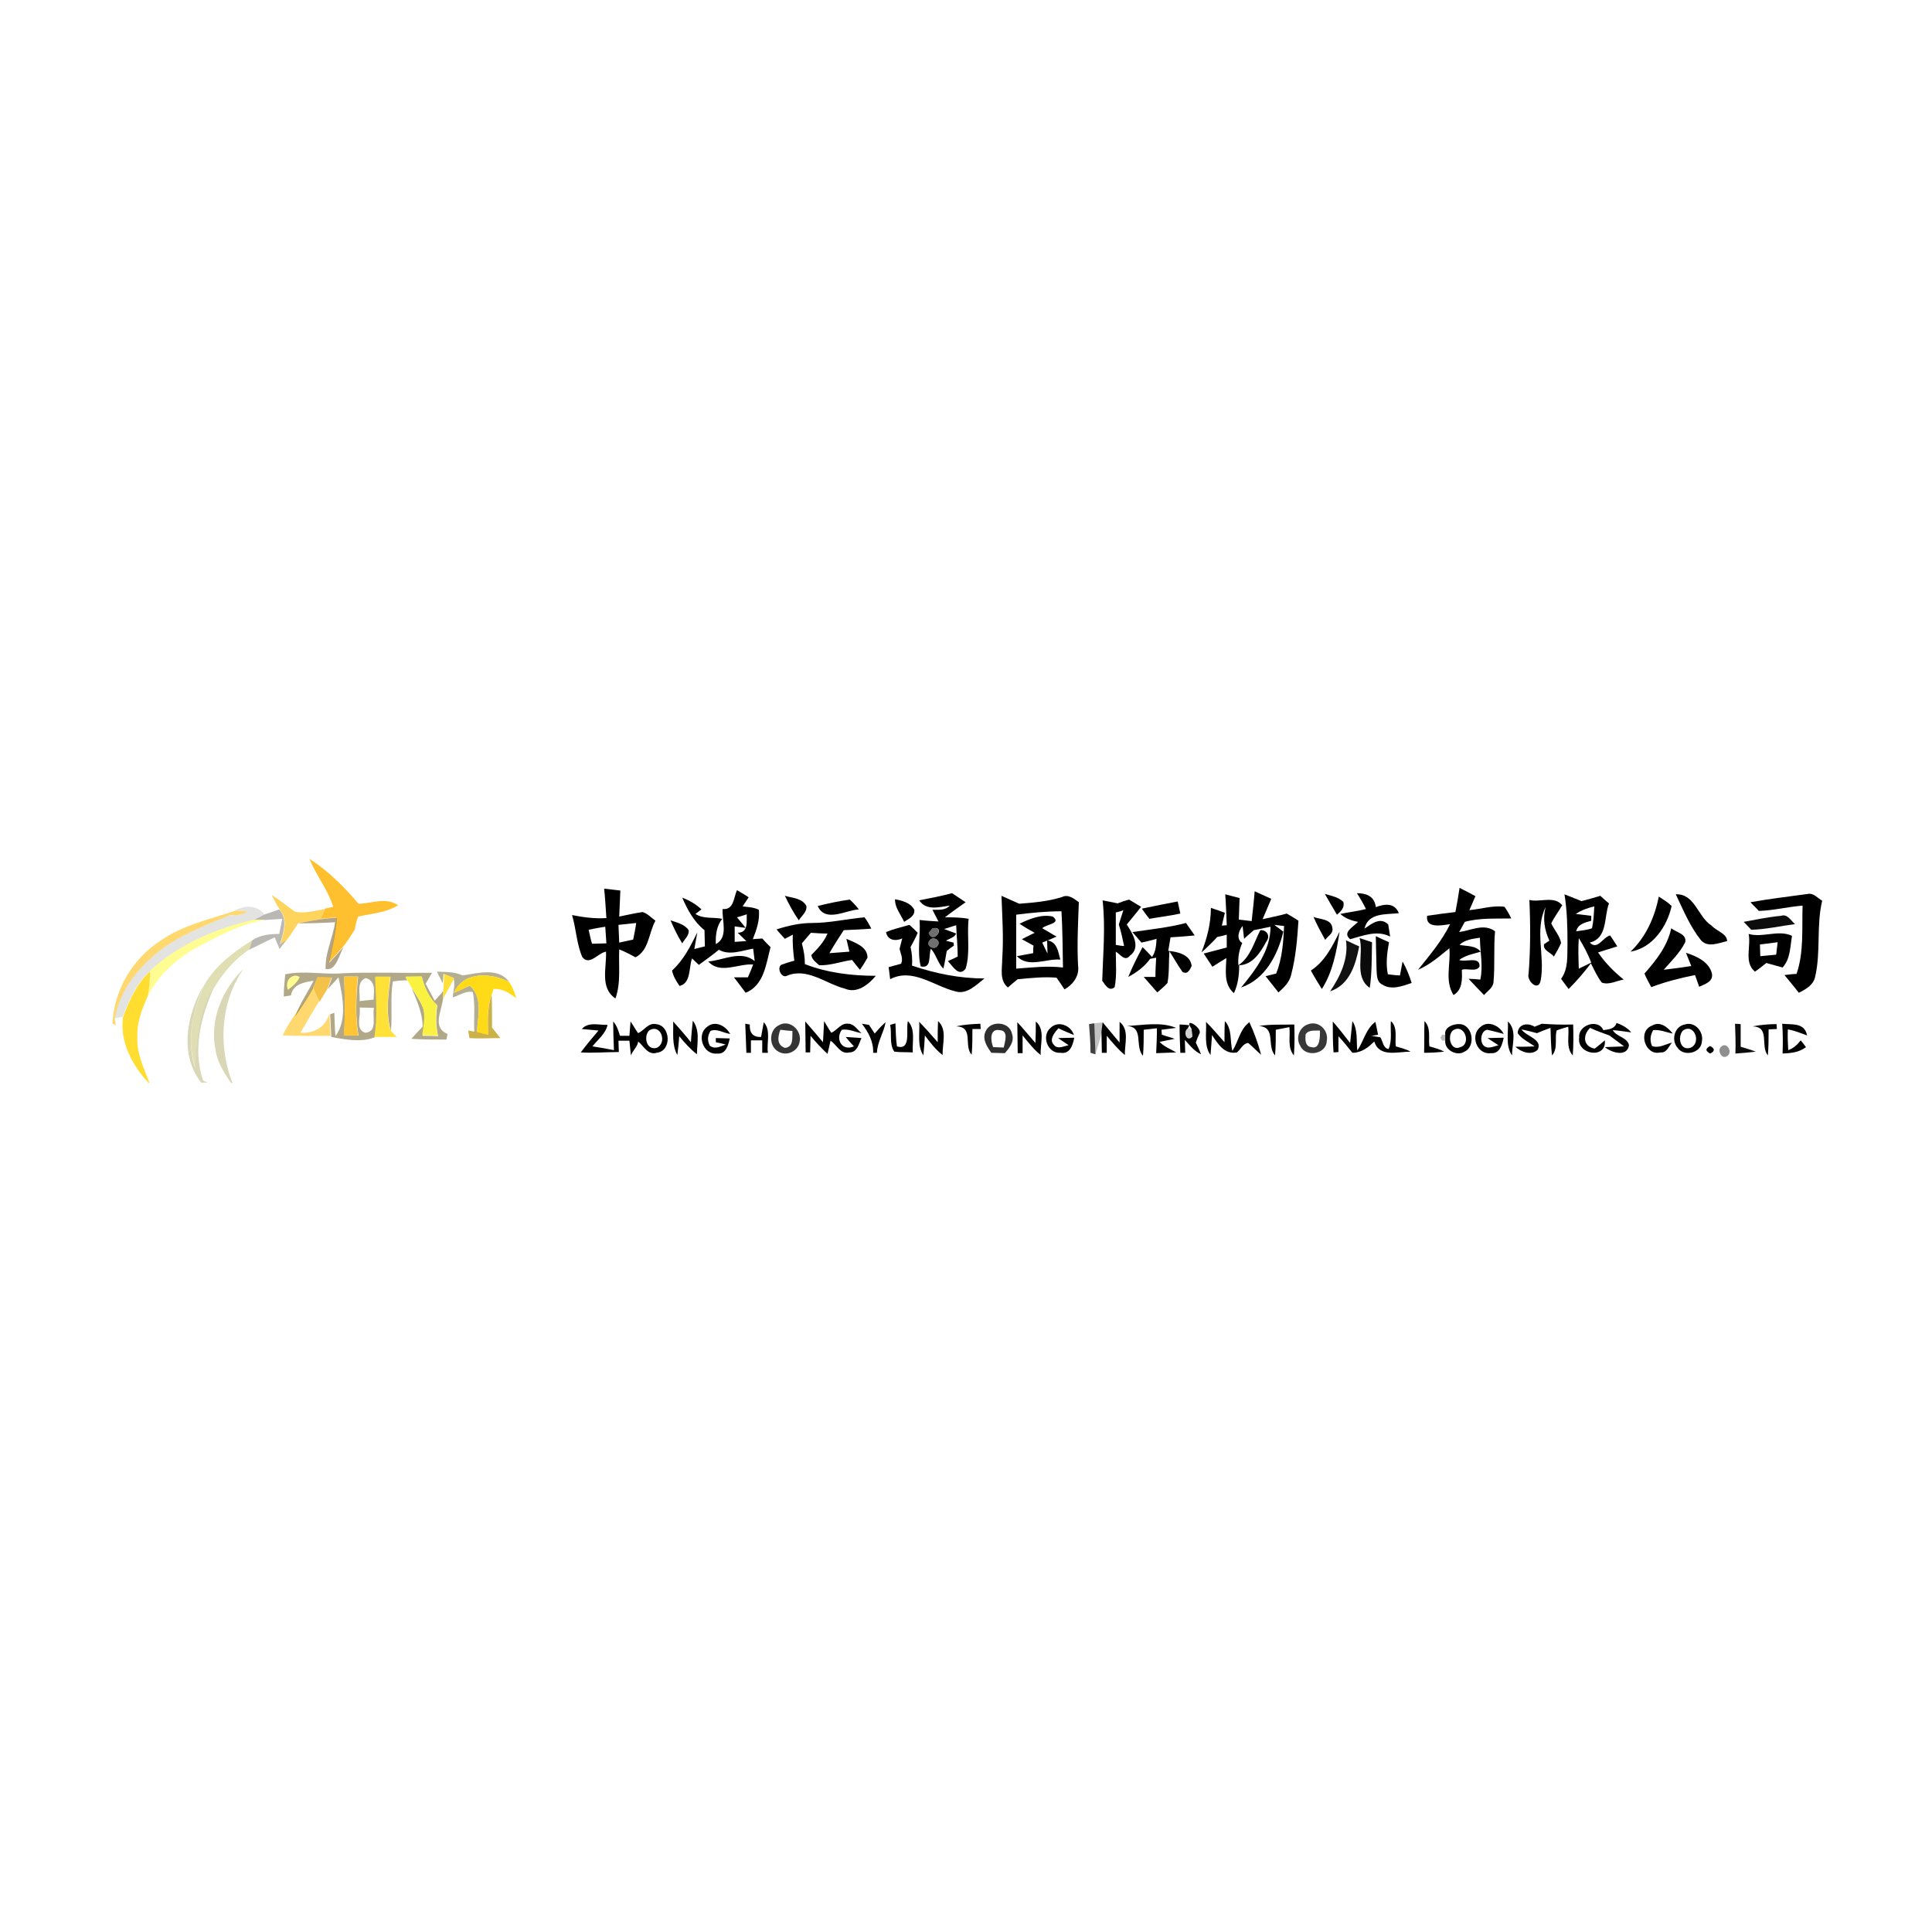 <?xml version="1.0" encoding="utf-8"?>
<!-- Generator: Adobe Illustrator 21.1.0, SVG Export Plug-In . SVG Version: 6.00 Build 0)  -->
<svg version="1.1" id="Layer_1" xmlns="http://www.w3.org/2000/svg" xmlns:xlink="http://www.w3.org/1999/xlink" x="0px" y="0px"
	 viewBox="0 0 512 512" style="enable-background:new 0 0 512 512;" xml:space="preserve">
<style type="text/css">
	.st0{fill:#FFFFFF;}
	.st1{fill:#FFC030;}
	.st2{fill:#FFD45D;}
	.st3{opacity:0.12;fill:#13110C;enable-background:new    ;}
	.st4{fill:#FFD970;}
	.st5{opacity:0.36;fill:#413C2B;enable-background:new    ;}
	.st6{fill:#FFFD92;}
	.st7{opacity:0.54;fill:#705724;enable-background:new    ;}
	.st8{opacity:0.95;enable-background:new    ;}
	.st9{opacity:0.57;enable-background:new    ;}
	.st10{opacity:0.56;enable-background:new    ;}
	.st11{opacity:0.96;enable-background:new    ;}
	.st12{opacity:0.91;fill:#DCDBAB;enable-background:new    ;}
	.st13{opacity:0.93;enable-background:new    ;}
	.st14{opacity:0.85;fill:#D2D0A8;enable-background:new    ;}
	.st15{opacity:0.47;fill:#605418;enable-background:new    ;}
	.st16{fill:#FFDE31;}
	.st17{opacity:0.55;fill:#726027;enable-background:new    ;}
	.st18{opacity:0.97;fill:#F4C044;enable-background:new    ;}
	.st19{fill:#FFC532;}
	.st20{fill:#FFE137;}
	.st21{fill:#FAF240;}
	.st22{fill:#FFDA16;}
	.st23{opacity:0.83;fill:#C0A223;enable-background:new    ;}
	.st24{opacity:0.79;enable-background:new    ;}
	.st25{opacity:0.82;enable-background:new    ;}
	.st26{opacity:0.75;enable-background:new    ;}
	.st27{opacity:0.24;enable-background:new    ;}
	.st28{opacity:0.78;enable-background:new    ;}
	.st29{opacity:0.18;enable-background:new    ;}
	.st30{opacity:0.13;enable-background:new    ;}
	.st31{opacity:0.27;enable-background:new    ;}
	.st32{opacity:0.44;enable-background:new    ;}
</style>
<rect y="0" class="st0" width="512" height="512"/>
<g id="_x23_ffc030ff">
	<path class="st1" d="M82,227.6c5,3.2,9.2,7.4,13,11.9c3.6-0.1,7.3-1.8,10.5,0.4c-3.2,2-7,2.2-10.6,3c-0.4,1.1-0.7,2.3-0.9,3.5
		c-1,1.5-1.9,3-3,4.4c-1.3,1.5-2.6,2.9-3.9,4.3c1-4,1.8-7.9,2.1-12c-1.4,0.1-2.9,0.3-4.3,0.4c0.3-0.7,0.9-2.1,1.2-2.7
		c0.6-0.1,1.7-0.4,2.2-0.5C86.9,235.8,83.8,232,82,227.6z"/>
</g>
<g id="_x23_000000ff">
	<path d="M160.1,235.5c1.4,0.2,2.9,0.3,4.3,0.5c-0.1,2.3-0.2,4.6-0.3,6.9c2-0.4,4.1-0.9,6.2-1.2c1.3,0.4,2.3,1.5,3.4,2.3
		c-1.8,3.2-1.7,7.9-5.3,9.7c-1.4-0.8-2.8-1.5-4.3-2.1c-0.2,4.3,0.5,8.8-1,13c-4.2-2.8-2.3-8.2-2.5-12.4c-2.1,0.3-4.4,3.9-6.3,1.4
		c-1.5-3.5-1.6-7.4-2.7-11.1c3,0.6,6,1,9.1,0.8C160.5,240.7,160.4,238.1,160.1,235.5 M163.9,245.1c0.1,1.6,0.1,3.1,0.2,4.7
		c1.2-0.3,2.5-0.5,3.7-0.8c0.3-1.5,0.6-2.9,0.8-4.4C167.1,244.8,165.5,244.9,163.9,245.1 M156,246.4c0.3,1.2,0.5,2.5,0.9,3.7
		c1.3,0,2.5-0.1,3.8-0.1c-0.1-1.5-0.2-2.9-0.3-4.4C158.9,245.8,157.4,246.1,156,246.4z"/>
	<path d="M195.3,235.9c1,0.6,2.1,1.2,3.1,1.9c-0.4,0.6-1.2,1.8-1.6,2.4c1.4,0.2,2.9,0.2,4.3,0.9c0.3,2.7-0.6,5.3-1.6,7.8
		c0.6-0.1,1.8-0.1,2.5-0.2c0.7,0.8,1.5,1.6,2.2,2.3c-1.2,4.5-1.7,10.1-6.6,12.1c-1-1.4-2.1-2.8-3.1-4.1c0.9,0,2.7,0,3.7,0
		c0.5-1.1,1-2.3,1.4-3.4c-3.9-0.3-8.8,2.7-11.9-0.8c4-0.3,8.7-3.1,12.3-0.1c-0.1-1.1-0.3-2.2-0.4-3.3c-3,0.5-6.2,1.9-9.1,0.3
		c-1.7,1.4-3.5,2.7-5.3,4c-0.4-0.4-1.4-1.3-1.8-1.7c-0.9,2.4-0.2,6.5-3.3,7.3c-0.9-1.3-1.7-2.6-2-4.1c3.1-2.8,4.9-6.5,6.7-10.1
		c-0.3,1.5-0.5,2.9-0.8,4.4c0.7-0.2,2.1-0.5,2.8-0.7c0-1.4-0.1-2.9-0.1-4.3c-2.8-2.2-4.5-5.4-5.9-8.6c1.9,0.7,3.6,1.7,5.1,3.1
		l-1.6,1.2c2.1,1.4,4.7,0.8,7.1,1.3c-1.5,1.9-1.8,4.3-1.7,6.7c3.4-1.8,1.6-6.2,1.8-9.3C194.5,241.2,194.4,237.9,195.3,235.9
		 M195.3,243.1c0.8,0.9,1.6,1.9,2.3,2.8c-1-0.1-1.9-0.3-2.9-0.4c0,1.4,0,2.8,0,4.1c1-0.1,2.1-0.1,3.1-0.2c-0.8-0.7-1.5-1.5-2.3-2.2
		c2.9-0.1,2.3-2.9,2.4-4.9C197,242.6,196.1,242.9,195.3,243.1z"/>
	<path d="M332.5,236.2c1.5,0.7,2.9,1.3,4.4,2c-0.8,1.8-1.5,3.6-2.3,5.4c2.1-0.5,4.3-0.9,6.4-1.5c1,0.6,2.1,1.2,3.1,1.9
		c-0.3,4.8-0.7,9.6-1.9,14.2c-0.4,2-1.9,3.5-3.4,4.8c-1.1-1.4-2.3-2.9-3.4-4.3c0.7-0.2,2.1-0.5,2.8-0.7c1.6-4,1.9-8.3,2.1-12.6
		c-0.6-0.1-2-0.2-2.6-0.3c0.8,0.6,1.6,1.2,2.4,1.8c-1.5,6.2-4.8,12.6-11.2,14.8c3.8-4.6,7.8-9.8,7.8-16.1c-1.5,0.3-2.9,0.6-4.4,0.9
		c-0.9,0.8-1.8,1.5-2.6,2.3c-0.1-0.9-0.3-2.6-0.4-3.4c-1,1.2-1.8,3.4-0.1,4.5c-0.8,1.9-1.2,3.8-1,5.9c3.2-2.2,4.1-6,5.8-9.3
		c1.8-0.1,2.7,1.6,1.6,3c-1.5,2.8-3.6,6.2-7.2,6.3c0,2.5-0.3,5.1-1.4,7.4c-2.8-2.4-2.1-6.1-2-9.3c-1.3,0.8-2.5,1.5-3.7,2.3
		c-0.8-1.2-1.6-2.4-2.3-3.5c2-0.5,4.1-1.1,6.1-1.6c0-0.8,0-2.5,0-3.4c-0.6,0.2-1.9,0.5-2.5,0.6c-1.3,1.4-2.7,2.8-4.2,4.1
		c1.5-3.8,2.5-7.7,2.5-11.8c1.2,0.4,2.4,0.8,3.7,1.3c-0.2,0.8-0.6,2.5-0.8,3.4l1.3-0.1c-0.1-2.7-0.2-5.5-0.4-8.2
		c1.3,0.3,2.5,0.7,3.8,1c-0.1,1.9-0.1,3.8-0.2,5.7c1.1,0.1,2.3,0.3,3.4,0.4C332,241.3,332.3,238.8,332.5,236.2z"/>
	<path d="M386.8,235.3c1.4,0.7,2.8,1.4,4.2,2.2c-0.4,0.9-1.2,2.8-1.6,3.7c3.1-0.3,6.2-1.3,9.3-0.9c0.7,1,1.3,2,1.8,3.1
		c-4.1,0.1-8.3-0.2-12.3,0.9c-0.4,0.7-1.1,2-1.5,2.7c3.1-0.4,6.6-2.4,9.5-0.2c-0.4,4.5,0,8.9-0.4,13.4c-0.1,1.6-1.6,2.4-2.5,3.5
		c-1.4-1.4-2.8-2.9-4.1-4.3c0.8,0,2.3,0.1,3.1,0.2c0.8-3.7-0.1-7.4-0.1-11.1c-1.9,0.3-4,0.5-5.4,1.9c1.9,0.4,4.2,0.1,5.6,1.8
		c-1.9,0.6-4,0.9-5.7,2.2c1.7,0.7,5.5-1.1,5.4,1.7c-0.8,1.6-3.3,0.4-4.7,0.9c0.1,2.5,0.2,5.3-2.2,6.7c-2.4-3.8-0.7-8.2-1.1-12.4
		c-2.6,2.1-5.2,4.4-8.3,5.7c3.1-3.9,6.3-7.6,8.5-12.1c-2,0.3-6.6,1.3-6.1-2.2c2.5-0.4,5-0.7,7.5-1
		C386.1,239.6,386.5,237.4,386.8,235.3z"/>
	<path d="M208,237.4c2,0.6,4.6,0.6,5.7,2.7c0.2,1.6-1.3,2.6-2,3.8C210.3,241.9,209.1,239.7,208,237.4z"/>
	<path d="M243.6,238.6c2.9-0.6,5.8-1.1,8.7-1.9c1.2,0.8,2.4,1.6,3.6,2.4c-1.8,1.3-3.7,2.6-5.5,4c2.1,0,4.2,0,6.3,0.4
		c-0.5,4.4,0.5,9-0.8,13.2c-1.8,2.4-3.5-0.8-4.7-2c0.7-0.3,2-0.9,2.6-1.2c0-2.8-0.3-5.5-0.4-8.3c-1.1,0.3-2.1,0.7-3.2,1
		c0.8,0.3,2.4,0.9,3.2,1.2c-0.5,1.1-1.8,1.3-2.7,1.9l2,0.5c0,0.2,0.1,0.6,0.1,0.8c-0.5,0.3-1.4,1-1.9,1.4c-0.3,1.6-0.5,3.1-0.9,4.7
		c-1.5-1.5-1.9-3.7-3.3-5.3c-0.7,1.8,0.3,5.4-2.7,4.7c-1-4,0-8.2-0.3-12.3c1.6,0.2,3.3,0.3,5,0.4c-0.4-0.8-1.2-2.3-1.6-3.1
		c1.6,0,3.4,0.2,4.6-1.1C248.7,240.4,245.5,241.4,243.6,238.6 M247.1,246c-0.2,0.3-0.7,0.9-1,1.2C247.2,250.6,251,245.3,247.1,246
		 M246.3,249.3c-1.1,1.4,1.4,2.7,2.2,1.3C249.6,249.2,247.1,247.9,246.3,249.3z"/>
	<path d="M281.5,237.7c1.6-0.8,3.2,0.5,4.4,1.4c-0.2,5.6-0.5,11.2-0.2,16.8c0.4,2.7-1.3,5-3.6,6.3c-0.7-1.1-1.4-2.1-2.1-3.1
		c-3.4-0.3-6.9,0.1-10.3,0.4c-0.9,0.7-1.8,1.5-2.6,2.2c-2.3-1.9-1.5-5-1.5-7.6c0.4-5.6,0-11.2-0.2-16.7c1.6,0.7,3.1,1.4,4.7,2.1
		C273.9,239.2,277.8,238.9,281.5,237.7 M269.3,242.4c0,4.8,0,9.5,0,14.3c4.1-0.3,8.3-0.8,12.4-0.3c-0.1-5-0.1-9.9-0.4-14.9
		C277.2,241.5,273.3,241.9,269.3,242.4z"/>
	<path d="M351.1,236.9c1.7,0.5,3.5,0.8,4.9,2.1c0.4,1.5-0.6,2.5-1.7,3.4C353.2,240.5,352.1,238.7,351.1,236.9z"/>
	<path d="M359.6,236.7c2.6,0,4.7,0.9,5,3.7c2.4-0.9,5-1.2,6.1,1.6c-3.4,0.4-8.1-0.2-9.1,4.1c1.9-1.3,4.2-3.2,6.3-1.1
		c0.1,0.8,0.4,2.4,0.5,3.2c-3.5-1.8-7.2-0.2-10.6,0.7c-2.2-1.8,0.9-3.3,2.1-4.6c-1.7-0.3-3.4-0.9-4.7-2.1c2.3-0.5,4.5-0.7,6.8-1.3
		C361.3,239.5,360.5,238.1,359.6,236.7z"/>
	<path d="M463.9,239.1c5-0.9,10.1-1.5,15.2-2.2c1.5-0.3,2.6,1.1,3.8,1.8c-1.6,6.6-0.3,13.6-1.9,20.3c-0.5,2.1-2.5,3.2-4.3,4.1
		c-1.2-1.6-2.5-3.1-3.8-4.7c0.8-0.1,2.4-0.3,3.2-0.3c2-5.8,1.4-12.1,1.6-18.1c-3.9,0.3-7.7,1.3-11.6,1.4
		C465.4,240.6,464.6,239.9,463.9,239.1z"/>
	<path d="M237.2,238.3c1.9,0.4,4.1,0.9,5.1,2.8c0.2,1.7-1.5,2.4-2.7,3.2C238.7,242.3,237.1,240.5,237.2,238.3z"/>
	<path d="M414.6,237c1.5,0.6,3,1.2,4.5,1.8c1.7-0.4,3.3-0.9,5-1.4c0.8,0.7,1.5,1.4,2.3,2c-1.4,3.7-0.3,9.2-5.1,10.4
		c2.1,2.1,3.4-1.4,5.4-1.9c0.6,0.9,1.3,1.9,1.9,2.9c-1.7,0.5-3.4,1.1-5.1,1.6c1.9,2.8,4.2,5.1,6.8,7.2c-1.9,0.3-3.9,1.5-5.8,0.8
		c-1.2-1.5-2-3.4-2.9-5.1c-1.8,2.4-3.8,4.7-5.9,6.8c-0.7-0.9-1.3-1.8-2-2.7c2-2.7,1.6-6.2,1.7-9.4
		C415.4,245.6,415.3,241.3,414.6,237 M417.6,242.2c1,0.1,3.1,0.4,4.1,0.5l0,1.3c-1.6,0.5-3.5,0.8-4,2.8c1.4-0.2,2.8-0.3,4.2-0.8
		c0.4-1.9,0.5-3.8,0.6-5.8C420.8,240.6,419.1,241.2,417.6,242.2 M418.4,248.6c-0.2,2.7-0.1,5.4,0,8.1c0.8-0.4,2.5-1.2,3.3-1.6
		C420.8,252.8,419.7,250.7,418.4,248.6z"/>
	<path d="M439.6,237.6c1.2,0.8,2.4,1.5,3.4,2.5c-1.2,5.4-5,11.1-10.9,12.1C436.2,248.3,438.5,243.1,439.6,237.6z"/>
	<path d="M444.1,237c5.1-0.2,5.8,6,9.5,8.3c1.2,1.4,4.1,2.1,4.1,4.1c-2.2,0.5-5.1,1.8-6.9-0.2C447.9,245.6,446.1,241.2,444.1,237z"
		/>
	<path d="M216.7,240.1c2.8-0.7,5.6-1.3,8.5-1.7c0.9,0.8,1.7,1.7,2.4,2.6C224.1,241.2,218.7,244.6,216.7,240.1z"/>
	<path d="M292.2,238.6c1.3,0.3,2.7,0.5,4,0.8c0.7-0.3,2.2-0.8,3-1c1.1,0.6,2.1,1.3,3.2,1.9c-1.2,1.6-2.5,3.1-3.8,4.7
		c1.5,2.3,3.9,6.1,0.8,8.3c-1.3,1.6-2.5-0.4-3.7-1.1c0,3.1,0.3,6.3-0.3,9.4c-1.5,1.3-2.5-0.6-3.3-1.7
		C292.3,252.9,293,245.7,292.2,238.6 M295.7,241.8c0,2.9,0,5.7,0,8.6c0.5,0.1,1.6,0.3,2.2,0.3c-0.4-1.9-0.8-3.8-1.4-5.7
		c0.4-1.3,0.8-2.5,1.2-3.8C297.3,241.4,296.3,241.7,295.7,241.8z"/>
	<path d="M302.6,240.8c3.2-0.7,6.4-1.3,9.5-1.9c0.2,1.1,0.5,2.1,0.7,3.2c-2.7,0.6-5.5,0.9-8.2,1.4
		C303.9,242.6,303.2,241.7,302.6,240.8z"/>
	<path d="M405.1,258c0.5-6.5,0.5-13,0.2-19.5c2.8,0.7,6.6-1.2,8.7,1.4c-0.9,1.6-2.1,3.1-2.9,4.8c0.8,1.8,2.3,3.3,2.6,5.2
		c-0.5,1.2-1.2,2.4-1.9,3.6c-0.8-1.1-3-1.6-2.6-3.3c0.4-0.2,1-0.7,1.4-0.9c-1.3-2.9-1.8-5.8-1-8.9c-3,6.1-0.1,13-1.3,19.4
		C407.7,263,404.5,259.9,405.1,258z"/>
	<path d="M215.2,244.6c4.7,0,9.3-1.1,13.9-1.5c0.7,0.9,1.3,2,1.8,3c-2.4,0.2-4.8,0.3-7.3,0.4c-1.3,2-2.6,4-3.8,6.1
		c1.8-0.1,3.6-0.3,5.3-0.4c-0.2-0.8-0.6-2.5-0.8-3.4c2.2,1,5.6,2,5.6,5c-0.6,1.1-1.3,2.2-2,3.2c-0.5-0.6-1.6-1.9-2.1-2.6
		c-2.9,0.4-5.7,1.5-8.7,1.4c-0.9-0.8-1.9-1.5-2.1-2.7c1.7-1.7,3.4-3.5,4.3-5.7c-1.5,0-2.9-0.1-4.4-0.2c-0.8,0.9-1.6,1.9-2.4,2.8
		c0.5,1.8,0.8,3.6,0.8,5.5c5.9,2.3,12.4,3.1,18.8,3.1c-1.9,2.3-5,4.8-8.2,3.4c-5.1-1.3-10-5.7-15.4-3.4c-1.3,0.7-2.7-1.9-1.5-2.9
		c1.1-0.4,2.3-0.8,3.5-1.1c-0.3-2.3-0.5-4.6-0.4-6.9c-0.5,0.3-1.6,0.8-2.1,1.1c-0.7-0.8-1.5-1.6-2.2-2.5
		C208.9,245.3,212,244.6,215.2,244.6z"/>
	<path d="M270.2,244.8c2.6-1.3,5.9-2.6,8.8-1.9c2.4,1.9-1.8,2-2.8,3.1c1.3,0.7,2.5,1.5,3.8,2.2c-1.3,0.6-2.5,1.1-3.8,1.6
		c0.5,1,0.9,1.9,1.4,2.9c0-0.9-0.1-2.6-0.1-3.5c2.7,0.4,2.9,3,3.5,5.1c-3.8-0.3-8.5,2.3-11.5-0.9c1.4-0.3,2.8-0.5,4.3-0.8
		c0-0.5,0-1.5,0.1-2c-0.8-0.4-2.3-1.3-3.1-1.7c0.8-0.4,2.5-1.3,3.4-1.7C272.9,246.5,271.5,245.7,270.2,244.8z"/>
	<path d="M348.1,243c1.8,0.7,4.8,0.5,5,3c0.3,1.4-1.3,2.1-1.9,3.1C350.1,247.1,349,245.1,348.1,243z"/>
	<path d="M177.7,243.9c1.7,0.6,3.7,1,4.8,2.6c0.2,1.4-1.1,2.4-1.7,3.5C179.6,248.1,178.6,246,177.7,243.9z"/>
	<path d="M234.8,247c2-0.8,4.1-1.3,6.2-1.9c0.8,0.7,1.5,1.4,2.2,2.1c-0.5,1.3-1.3,2.6-1.9,3.8c0.4,1.6,0.5,3.3,0.4,4.9
		c6.2,2.1,12.6,3.4,19.2,3.4c-2.2,1.7-4.7,4.4-7.8,3.4c-5.6-1.4-11.3-6.3-17.2-3.2c-0.1-0.8-0.3-2.4-0.4-3.2
		c0.8-0.2,2.5-0.7,3.3-0.9c0.6-1.3-0.1-2.6-0.4-3.9c0.2-1,0.5-1.9,0.7-2.8C237.3,249.5,235.2,249.2,234.8,247z"/>
	<path d="M300.1,247c4.8-0.7,9.6-1.2,14.2-2.4c0.8,1.1,1.5,2.2,2.3,3.3c-2.1,0.2-4.3,0.4-6.4,0.5c-0.2,1.2-0.4,2.4-0.6,3.6
		c2.5,0.2,5.9,1,6.2,4c-0.5,1-1,2.3-2.4,1.6c-1.3-1.8-2.3-3.7-3.5-5.5c-0.2,2.8,0,5.6-0.5,8.4c-0.8,0.9-1.8,1.7-2.7,2.5
		c-1.2-1.4-2.4-2.7-3.6-4.1c0.8,0,2.3,0,3.1,0c0-1.7,0.1-3.4,0.2-5.1c-0.4,0.1-1.2,0.2-1.6,0.3c-1.5,2.1-3.6,3.6-5.8,4.8
		c1.1-2.7,2.4-5.3,3.8-7.9c0.8,0.8,1.7,1.7,2.5,2.6c1-1.4,1.1-3.1,1.2-4.8c-1,0.3-3,0.8-4,1C301.7,248.9,300.9,247.9,300.1,247z"/>
	<path d="M347.4,257.2c3.7-2.4,5.7-6.4,7.6-10.3c-0.8,5.2-1.8,10.7-4.7,15.2C349.3,260.5,348.3,258.9,347.4,257.2z"/>
	<path d="M442.9,246c1.3,1.1,4.2,1.5,3.7,3.7c-1.4,2.8-3.7,5-5.7,7.3c2.4-0.3,4.9-0.6,7.3-1c-0.5-1.2-0.9-2.3-1.4-3.5
		c2.8,0.9,6.2,2.4,6.9,5.6c0.3,2.1-1.9,2.7-3.4,3.4c-0.3-0.8-0.8-2.3-1.1-3.1c-4,0.8-7.9,1.8-11.6,3.2c-0.6-1.2-1.3-2.3-1.8-3.6
		C438.9,254.5,441.9,250.7,442.9,246z"/>
	<path d="M463.4,247.5c3.8,1.1,7.8-1.2,11.5,0.5c-0.5,2.9-0.4,6.1-2.5,8.4c-1.4-0.4-2.9-0.8-4.3-1.2c-1,0.8-2,1.6-3,2.3
		C462.1,255.1,464.1,250.8,463.4,247.5 M466.4,250.3c0,1,0.1,2.1,0.1,3.1c1.4-0.1,2.8-0.3,4.2-0.4c0.1-0.8,0.3-2.4,0.4-3.3
		C469.5,249.9,468,250.1,466.4,250.3z"/>
	<path d="M364.6,248.1c1.1,0.5,2.3,1.1,3.5,1.6c-0.5,2.8-0.9,5.7-0.3,8.5c0.8,0.1,2.4,0.3,3.2,0.3c0.2-0.9,0.5-2.8,0.7-3.7
		c1,1.8,1.8,3.7,2.4,5.7c-2.4,0.8-5.4,2-7.8,0.4c-1.5-0.7-1.4-2.5-1.5-4C364.7,254,364.7,251.1,364.6,248.1z"/>
	<path d="M154.2,272.7c1.7-2,4.6-1,6.8-1.1c-0.5,2.4-2.6,3.9-4,5.7c1.9,0.3,3.8,0.6,5.7,1c-0.1-2.5-0.2-5.1-0.2-7.6
		c1,1.1,1.4,2.5,1.8,3.8c0.6,0,1.9,0,2.5,0c0.1-1,0.2-2.8,0.3-3.8c0.7,1,1.3,2.1,2,3.1c1.6-0.7,2.7-2.8,4.7-2.4
		c4,0.3,4.3,7.2,0.2,7.6c-2.3,0.7-3.4-1.8-4.9-3c0,1.2-1.5,2.5-1.9,3.7c-0.1-1-0.3-2.9-0.4-3.9c-0.7,0-2.2,0-2.9,0
		c0,0.8,0.1,2.3,0.1,3c-3.4,0-6.7,0.3-10.1,0.1c1.5-2,3.1-3.9,4.7-5.8C157.6,273,155.3,272.8,154.2,272.7 M172,273.1
		c-1.5,1.6-0.7,5.3,2,4.6C176.9,276.5,175.2,271.1,172,273.1z"/>
	<path d="M178.4,270.7c1.6,1.8,3.2,3.6,4.7,5.5c0.1-1.9,0.3-3.8,0.5-5.7c2,2.6,1.1,6,1.1,8.9c-1.8-1.4-3.3-3.1-4.7-4.8
		c-0.1,1.7-0.3,3.3-0.5,5C178,276.9,178.5,273.7,178.4,270.7z"/>
	<path d="M187.3,272.2c2.1-1.9,5-0.4,6.2,1.8c-1.7-0.2-3.5-1.5-5.2-0.8c-0.8,1.3-0.9,2.5-0.2,3.9c1.3,1.1,2.9,0.2,4.2-0.3
		c-0.7-0.2-2-0.5-2.6-0.6l0-1.1c0.9,0,2.8,0.1,3.7,0.1c-0.4,1.7-1,4.3-3.4,4C186.4,279.6,184.5,274.3,187.3,272.2z"/>
	<path d="M202.4,270.9c2,2.1,0.7,5.5,1.1,8.1l-1.5,0c0-0.8,0-2.5,0-3.3c-0.7,0-2.2,0-3,0c0,0.8,0,2.4,0,3.3l-1.2,0
		c-0.1-2.6-0.2-5.1-0.3-7.7l1.2,0.2c-0.1,2.2,0.8,3.4,3,3.3C201.9,273.8,202.2,271.9,202.4,270.9z"/>
	<path d="M213.4,270.7c1.6,1.8,3.2,3.7,4.7,5.5c0.1-1.9,0.2-3.7,0.3-5.6c0.6,1,1.2,2.1,1.9,3.1c1.6-0.7,2.6-2.7,4.6-2.4
		c1.5,0.1,2.3,1.6,3.4,2.5c-1.7-0.3-3.4-1.2-5.2-0.9c-1.8,2.4,0,5.8,3.2,4.4c-0.6-0.6-1.7-1.9-2.2-2.5c1.4,0.1,2.8,0.2,4.2,0.3
		c-0.7,1.5-1.1,3.8-3.2,3.8c-2.4,0.6-3.3-2-5-3.1c-0.2,0.9-0.6,2.6-0.8,3.5c-1.6-1.5-3.1-3.1-4.5-4.8c0,1.5-0.1,2.9-0.1,4.4l-1.2,0
		C213.5,276.2,213.4,273.5,213.4,270.7z"/>
	<path d="M228.4,271.3c0.5,0.1,1.5,0.2,1.9,0.3c0.4,0.6,1.1,1.7,1.5,2.3c0.9-1,1.8-2.1,2.9-3c-0.5,2.8-2.2,5.2-2.3,8.1
		c-0.3,0-0.8,0-1,0C231.5,276,230.1,273.5,228.4,271.3z"/>
	<path d="M235.9,271.6c0.4-0.1,1.1-0.3,1.4-0.4c0.1,2,0.1,4.1,0.4,6.1c3.9,1.2,2.3-4.5,2.9-6.7c2.1,2.2,1.1,5.5,1.3,8.3
		c-1.6-0.1-3.3,0-4.9-0.2C235.6,276.7,236.4,273.9,235.9,271.6z"/>
	<path d="M243.6,270.8c1.7,1.7,3.3,3.6,4.9,5.4c0-1.9,0-3.7,0.1-5.6c2.5,2.3,1.1,6,1.2,9c-1.9-1.5-3.3-3.3-4.7-5.2
		c-0.1,1.8-0.2,3.5-0.4,5.3C243,277.1,243.8,273.7,243.6,270.8z"/>
	<path d="M253.4,272c2.1-0.5,4.3-0.6,6.4-0.7c0,0.3,0.1,1,0.1,1.4c-0.6,0-1.7,0-2.2,0c0,2.3,0,4.6-0.2,6.8
		C255.3,277.2,258.2,272.1,253.4,272z"/>
	<path d="M274.5,270.7c2.6,2.2,1.1,6,1.3,8.9c-1.9-1.5-3.3-3.4-4.8-5.2c0,1.6,0,3.1,0,4.7l-1.3,0c0-2.7-0.1-5.5-0.1-8.2
		c1.7,1.8,3.2,3.7,4.8,5.5C274.5,274.4,274.5,272.6,274.5,270.7z"/>
	<path d="M292.2,270.9c1.5,1.8,3,3.6,4.5,5.4c0-1.9,0-3.7,0-5.5c2.7,2.1,1.3,5.9,1.4,8.8c-1.8-1.5-3.3-3.3-4.8-5.1c0,1.5,0,3,0,4.5
		l-1.3,0c0-1.9-0.1-3.7-0.1-5.6C292,272.8,292.1,271.6,292.2,270.9z"/>
	<path d="M298.6,271.9c4.3-0.2,9-1.2,13.1,0.5c-1,0.1-2.9,0.4-3.9,0.5l0.1,1.3c1.1,0.4,2.3,0.7,3.4,1.1c-1,0.2-3,0.6-4,0.8
		c1.2,1.3,2.9,1.9,4.4,2.8c-1.8,0.1-3.5,0.1-5.3,0.2c0.1-2.2,0.2-4.4,0.2-6.6c-0.9,0.1-2.6,0.3-3.5,0.4c0,2.3,0,4.6-0.2,6.9
		C300.6,277.2,303.3,272.1,298.6,271.9z"/>
	<path d="M319.6,270.8c1.7,1.7,3.3,3.6,4.9,5.4c0-1.9,0-3.7,0.1-5.6c2,2.1,1.3,5.3,2,7.9c1.6-2.5,2-5.8,4.5-7.6
		c1.3,2.8,2.3,5.6,3.1,8.6c-1.2-1-2.2-2.1-3.4-3.1c-1.4,0.1-2,1.7-3,2.5c-3.3,0.6-5-2.2-6.6-4.6c-0.1,1.8-0.3,3.6-0.4,5.3
		C319,277.1,319.8,273.8,319.6,270.8 M330.3,274.3C330.8,274.8,330.8,274.8,330.3,274.3z"/>
	<path d="M333.6,271.9c3.1-0.5,6.3-0.3,9.4-0.4c0.1,2.7,0.1,5.4-0.1,8.2c-1.8-2.1-0.9-5-1.2-7.5c-0.9,0.2-2.7,0.5-3.6,0.7
		c0,2.3,0,4.5-0.2,6.8C335.6,277.1,338.3,272.2,333.6,271.9z"/>
	<path d="M353.2,270.7c1.6,1.8,3.1,3.8,4.6,5.7c0.2-1.9,0.4-3.9,0.6-5.8c1.5,2.3,1,5.2,1.3,7.8c1.7-2.5,2.3-5.8,4.8-7.6
		c0.2,0.8,0.5,2.5,0.7,3.4c-0.5,0.1-1.4,0.3-1.8,0.3c0.8,0.1,1.6,0.3,2.4,0.4c0.7,1,0.7,2.9,2.2,3.1c1-2.4,0.4-4.9,0.6-7.4
		c1.9,1.7,1,4.5,1.3,6.7c1.3,0.4,2.7,0.7,3.9,1.4c-3.4,0-8.3,1.6-9.6-2.7c-1.6,1.6-3.4,3-5.8,3c-1.2-1.5-2.4-3-3.7-4.4
		c0,1,0,3.1,0,4.2c-0.3,0-1,0.1-1.3,0.1C353.2,276.2,353.2,273.4,353.2,270.7z"/>
	<path d="M377.5,270.6c1.8,1.8,1,4.5,1.3,6.7c1.3,0.4,2.7,0.7,3.9,1.4c-1.8,0.2-3.5,0.3-5.3,0.3
		C377.5,276.2,377.4,273.4,377.5,270.6z"/>
	<path d="M383,274.2c-0.3-2,2.2-2.9,3.8-2.8c3.5,0.1,4.4,5.9,1.3,7.3c-2,1.3-5.3-0.4-5.1-2.9C383,275.4,383,274.6,383,274.2
		 M385,273.1c-1.6,1.5-0.5,5.6,2,4.4C390,276.7,388.1,271,385,273.1z"/>
	<path d="M392.3,272.2c2-1.9,5.1-0.4,6.2,1.8c-1.5-0.4-2.9-0.8-4.4-1.1c-1.6,0.3-2,2.9-1,4.1c1.1,1.2,2.7,0.3,4,0
		c-0.7-0.5-2.2-1.4-2.9-1.9c1.1,0,3.2-0.1,4.3-0.1c-0.4,1.8-1,4.3-3.4,4.1C391.4,279.6,389.5,274.4,392.3,272.2z"/>
	<path d="M399.6,270.7c2.5,2.3,1.1,6.1,1.1,9C398.9,277.1,399.8,273.7,399.6,270.7z"/>
	<path d="M406.7,272.1c0.6-0.3,1.3-0.5,1.9-0.8c2.8,0.2,5.5,0.3,8.3,0.2c0.1,2.7,0.1,5.4-0.1,8.2c-1.9-2.1-0.9-5.1-1.2-7.6
		c-0.8,0.2-2.4,0.7-3.1,1c-0.5,2.2,0.4,4.8-1.2,6.6c-0.3-2.4-0.3-4.9-0.4-7.3c-1.2,0.4-2.4,0.9-3.6,1.4c-1.4-0.4-2.7-0.7-4.1-1
		c1.3,1.9,5.7,2.6,4.3,5.4c-1.7,1.6-4.4,0.6-5.9-0.8c1.7,0,3.4,0,5.1-0.1c-1.5-1.1-3.4-1.9-4.5-3.5
		C402.3,271.4,404.8,270.9,406.7,272.1z"/>
	<path d="M418.5,275c-0.4-3.3,5-5.2,6.4-2c1.4-0.2,3-0.3,3.5-1.9c1.5,0.5,2.9,1.3,3.9,2.5c-1.6-0.2-3.2-0.5-4.9-0.6
		c1,1.8,3.9,1.9,4.3,4c-0.5,3.2-4.6,2-6.4,0.5c1.7-0.1,3.4-0.1,5.1-0.2c-1.3-1-2.6-1.9-3.9-2.9c-1.7-0.6-3.4-1.2-5.1-2
		c-2,1.9-1.9,4.9,1.2,5.5c0.7-0.5,2-1.6,2.7-2.2C425.8,280.8,417.8,279.5,418.5,275z"/>
	<path d="M437.8,271.8c2.2-1.3,4.2,0.5,5.5,2.1c-1.7-0.3-3.4-1.1-5.2-0.9c-0.8,1.4-0.9,2.8-0.3,4.2c1.8,0.7,3.6-0.5,5.3-0.9
		c-0.9,1-1.4,2.8-3.1,2.6C436,279.9,433.9,273.3,437.8,271.8z"/>
	<path d="M446.5,271.5c2.7-0.9,5.1,2,4.5,4.6c-0.2,3-4.8,4-6.4,1.6C442.8,275.7,443.7,272,446.5,271.5 M446,273.1
		c-1.5,1.6-0.8,5.4,1.9,4.6C451,276.6,449.1,271,446,273.1z"/>
	<path d="M464.4,272c2.1-0.4,4.3-0.6,6.4-0.6c0,0.3,0.1,1,0.1,1.3c-0.5,0-1.7,0.1-2.2,0.1c0,2.3,0,4.6-0.2,6.9
		C466.4,277.1,469.2,272.1,464.4,272z"/>
	<path d="M472.3,271.3c2.6,0.3,5.9-0.4,6.6,3.1c-1.7-0.6-3.3-1.3-5.1-1.6c-0.1,1.8,0,3.7,0.1,5.5c1.4-0.5,2.4-1.4,3.3-2.6
		c0.5,0.6,1,1.2,1.4,1.8c-1.8,1.4-4,1.6-6.2,1.7C472.5,276.5,472.5,273.9,472.3,271.3z"/>
	<path d="M278.4,272.4c2-2,5.4-0.7,6.2,1.9c-1.4-0.6-2.7-1.1-4.1-1.8c-1,1.1-2.6,3-1.2,4.4c1,1.3,2.6,0.3,3.9,0.1
		c-0.7-0.5-2.1-1.4-2.8-1.9c1.1,0,3.2-0.1,4.3-0.1c-0.4,1.9-1.1,4.4-3.6,4C277.6,279.3,275.9,274.5,278.4,272.4z"/>
	<path d="M312.6,271.5c0.6,0,1.9,0.1,2.6,0.2l-0.4,0.8c-1.4,0.9-0.3,3.9,1.2,2.2c0-0.5-0.2-1.5-0.2-2c-2.4-3.5,2.8-0.4,2.1,1.1
		c-0.3,0.6-0.8,1.9-1,2.5c0.5,1,1,2.1,1.4,3.1c-1.8-0.8-3-2.4-4.3-3.8c0,0.9,0.1,2.6,0.1,3.4l-1.3,0
		C312.7,276.5,312.6,274,312.6,271.5z"/>
	<path d="M453.2,277.2c1.3,0.7,1.3,1.4,0,2C451.9,278.5,451.9,277.9,453.2,277.2z"/>
</g>
<g id="_x23_ffd45dff">
	<path class="st2" d="M72,237.2c2.2,1.3,4.1,3,6.2,4.4c2.6,0.6,5.3-0.3,8-0.7c-0.3,0.7-0.9,2.1-1.2,2.7c-2,0.3-4,0.7-6,1.1
		c-1,1.5-1.9,3-3,4.4l-1.7,1.2c0.8-3.1,2.2-6.5-0.2-9.3C73.3,239.8,72.7,238.5,72,237.2z"/>
</g>
<g id="_x23_13110c1e">
	<path class="st3" d="M62.2,241.3c2.7-1.4,5.9-1.6,7.9,1.1c-0.7,0.4-2,1-2.7,1.4c-10.1,2.3-20,6.6-27.7,13.6
		c-3.6,3.2-5.5,7.7-7.2,12.1l-2.3,0.4c1.5-8.3,7.4-15,14.2-19.6c5.1-3.3,10.8-5.5,16.4-7.8c1.7,0.2,3.3-0.1,4.7-0.9
		c-1-0.2-2.1-0.2-3.2-0.3L62.2,241.3z"/>
</g>
<g id="_x23_ffd970ff">
	<path class="st4" d="M42.5,249.3c6-4.2,13.2-5.7,20-8c1,0.1,2.1,0.1,3.2,0.3c-1.5,0.8-3.1,1.1-4.7,0.9c-5.6,2.3-11.3,4.5-16.4,7.8
		c-6.8,4.6-12.7,11.3-14.2,19.6c0.1,0.4,0.2,1.3,0.3,1.8c-0.2-0.1-0.6-0.3-0.9-0.4C30.2,262.4,35.1,254.1,42.5,249.3z"/>
	<path class="st4" d="M82.9,261.6c0.6,1.2,1.2,2.5,1.7,3.7c-1.7,2.8-3.4,5.6-5,8.4c3.6,0.2,6.8-1.5,7.7-5.2c0.1,2,0.2,4,0.3,6
		c-4.2,0-8.5,0.1-12.7-0.1c0.9-1.8,1.9-3.6,3.1-5.3C79.8,266.7,81.6,264.3,82.9,261.6z"/>
</g>
<g id="_x23_413c2b5b">
	<path class="st5" d="M74,241c2.4,2.7,1,6.2,0.2,9.3l1.7-1.2c-0.6,0.8-1.2,1.6-1.8,2.4c-0.3-0.8-1-2.3-1.3-3.1
		c-2.3,1.1-4.6,2.2-6.8,3.3c0.2-0.8,0.5-1.6,0.7-2.4c2.1-1.5,4.7-1.8,7.3-1.8c0.3-1.3,0.5-2.7,0.8-4c-1.5,0.1-3,0.2-4.5,0.3
		c-0.7,0-2.1,0-2.8-0.1c0.7-0.3,2-1,2.7-1.4C71.4,241.9,72.7,241.5,74,241z"/>
</g>
<g id="_x23_fffd92ff">
	<path class="st6" d="M39.7,257.3c7.7-7.1,17.6-11.3,27.7-13.6c0.7,0,2.1,0,2.8,0.1c-6.2,1-11.8,4-17.3,6.9
		c-5.7,3-10.7,7.4-13.7,13.2C39.5,261.7,39.6,259.5,39.7,257.3z"/>
	<path class="st6" d="M76.6,259.4c0.8-0.9,1.8-1.1,2.8-0.5c-0.3,1.3-2,2.7-3.1,3.4C75.9,261.3,76,260.3,76.6,259.4z"/>
</g>
<g id="_x23_7057248a">
	<path class="st7" d="M85,243.6c1.4-0.2,2.9-0.3,4.3-0.4c-0.3,4.1-1.2,8-2.1,12c1.3-1.4,2.6-2.8,3.9-4.3c-1.2,2-2,6.5-4.8,5.9
		c-0.2-4.2,1.9-8.2,2.5-12.4c-3.3,0.2-6.5,0.3-9.7,0.3C80.9,244.3,83,243.9,85,243.6z"/>
</g>
<g id="_x23_000000f2">
	<path class="st8" d="M462.1,244.3c3.3-0.6,6.6-1.3,9.9-1.6c1.7-0.6,2.6,1.3,3.7,2.2c-3.9,0.5-7.7,1.4-11.6,1.5
		C463.6,245.9,462.6,244.8,462.1,244.3z"/>
</g>
<g id="_x23_00000092">
	<path class="st9" d="M247.1,246c3.8-0.6,0,4.6-1,1.2C246.4,246.9,246.9,246.3,247.1,246z"/>
</g>
<g id="_x23_0000008f">
	<path class="st10" d="M246.3,249.3c0.8-1.3,3.3-0.1,2.2,1.3C247.7,252,245.2,250.7,246.3,249.3z"/>
</g>
<g id="_x23_000000f5">
	<path class="st11" d="M360.3,248.6c1.1,0.4,2.2,0.7,3.3,1.1c-0.1,4,0,8.1-0.6,12.1C358.7,258.8,361.5,252.9,360.3,248.6z"/>
</g>
<g id="_x23_dcdbabe7">
	<path class="st12" d="M54.1,261.1c2.9-5.2,7.8-8.8,12.7-11.9c-0.2,0.8-0.4,1.6-0.7,2.4c-3.8,2.5-6.8,6-9.2,9.9
		c-4.6,6.2-4.7,14.1-5.1,21.4C49.3,275.7,51.1,267.9,54.1,261.1z"/>
</g>
<g id="_x23_000000ed">
	<path class="st13" d="M356.7,249.2c1.2,0.5,2.3,1.1,3.5,1.6c-0.9,4.7-2.5,10.2-7.7,11.9C355.2,258.7,357.4,254.1,356.7,249.2z"/>
</g>
<g id="_x23_d2d0a8da">
	<path class="st14" d="M57.1,278.1c-1.6-7.8,1.8-15.9,7.4-21.3c-6.1,8.8-6.7,20.4-2.9,30.2c0.4,0,1.2,0,1.6,0h-2
		C59.4,284.3,57.5,281.4,57.1,278.1z"/>
	<path class="st14" d="M53.4,287c-6-7.5-3.9-18.2,0.6-25.9c-2.9,6.8-4.7,14.6-2.3,21.8c0.5-7.3,0.6-15.2,5.1-21.4
		c-3.5,7.7-5.8,16.5-3,24.8c0.3,0.2,0.9,0.5,1.2,0.6H53.4z"/>
</g>
<g id="_x23_60541878">
	<path class="st15" d="M115.8,257.5c2.3,0.1,4.7,0,6.8,1c4-0.6,9.5-2.2,12.3,1.7c-4.8-2.4-12-2.9-14.6,2.9c1.1-0.5,3.2-1.4,4.2-1.9
		c3.6,3.2,2.1,8.2,1.9,12.4l-0.7-0.1c-0.2-3.5,0.3-7.1-0.4-10.6c-1.9-0.4-3.5,0.9-5.3,1.4c0.1-1.7,0.7-3.4,0.2-5.1
		c-0.7-0.3-2-0.8-2.7-1.1c0,0.6-0.1,1.9-0.2,2.5C116.9,259.6,116.3,258.6,115.8,257.5z"/>
</g>
<g id="_x23_ffde31ff">
	<path class="st16" d="M32.6,269.5c1.7-4.4,3.6-8.9,7.2-12.1c-0.1,2.2-0.2,4.4-0.6,6.5c-1.6,3.5-3,7.2-2.8,11.1
		c-0.2,4.3,1.8,8.1,3.2,12c0.4,0,1.1,0,1.5,0h-1.7C35,282.3,31.7,276.1,32.6,269.5z"/>
</g>
<g id="_x23_7260278c">
	<path class="st17" d="M75.6,258.2c5.1-1.1,10.3,0.2,15.5-0.3c7.8-0.3,15.6,0,23.4-0.1c-0.4,0.7-1.3,2.2-1.7,2.9
		c0.8,1.5,1.6,3,2.4,4.5c0.6-0.6,1.7-1.9,2.3-2.6l-0.1,2.1c-0.3,3.1-3,7.6,1.2,9.3c-0.1,0.4-0.2,1.1-0.3,1.5c-3.1,0-6.2,0-9.3-0.2
		c1-1.1,2-2.2,3-3.2c0-3.7-1.6-7-2.9-10.3c1.1,1.9,2.5,3.7,3.2,5.8c0.5,2.3,0,4.6-0.3,6.9c1.3,0,2.7,0,4.1,0.1
		c-0.6-2.7-0.6-5.4-0.2-8.1c-2.2-2-3.4-4.8-4.1-7.6c-1.4,0-2.9,0-4.3,0.1l0.4,0.8c-1.3,0-2.6,0.1-3.8,0.3c-0.7,4.3-0.1,8.8-0.5,13.1
		c-1.4-4.6-0.7-9.6-0.1-14.3c-1,0-3,0-4,0c0.3,5.3,0.7,10.7-0.2,16c-3.6,1.4-7.8,0.6-11.5-0.1c-0.1-2-0.2-4-0.3-6
		c0.3-0.1,0.8-0.3,1.1-0.4c0.1,2,0.1,4.1,0.3,6.2c3.2-4.4,1.9-10.6,0.8-15.6c-0.9,1-1.9,2.1-2.8,3.1c0.3-0.8,0.8-2.2,1.1-3
		c-0.9,0-2.9-0.1-3.8-0.1c-0.4,0.9-0.8,1.9-1.2,2.8c-1.4,2.7-3.1,5.1-4.8,7.6c1.2-3.4,3.3-6.3,4.9-9.5c-2.5,0.4-5.5,0.9-6,3.9
		c-0.5,0.1-1.5,0.2-1.9,0.3C75.2,262,75.4,260.1,75.6,258.2 M76.6,259.4c-0.6,0.9-0.7,1.9-0.3,2.9c1-0.7,2.7-2.1,3.1-3.4
		C78.4,258.3,77.5,258.5,76.6,259.4 M91.2,258.8c0.2,5.2,0.3,10.4,0,15.6c0.9,0,2.8,0,3.8,0c-0.9-5.2-0.6-10.4-0.1-15.6
		C93.9,258.8,92.1,258.8,91.2,258.8 M95.3,265.3c0.9-0.1,2.8-0.3,3.7-0.4c0.1-2.1,0.7-5-2.1-5.7C94.4,260.2,95.5,263.3,95.3,265.3
		 M95.3,267c0.4,2.2-1.3,5.8,1.5,6.7c3.4-0.3,1.8-4.3,2.3-6.6C98.1,267.1,96.3,267,95.3,267z"/>
</g>
<g id="_x23_f4c044f7">
	<path class="st18" d="M84.1,258.9c1,0,2.9,0.1,3.8,0.1c-0.3,0.7-0.8,2.2-1.1,3c-0.7,1.1-1.4,2.3-2.1,3.5c-0.6-1.3-1.2-2.5-1.7-3.7
		C83.4,260.7,83.8,259.8,84.1,258.9z"/>
</g>
<g id="_x23_ffc532ff">
	<path class="st19" d="M91.2,258.8c0.9,0,2.7,0,3.6,0c-0.5,5.2-0.7,10.5,0.1,15.6c-1,0-2.8,0-3.8,0C91.5,269.2,91.4,264,91.2,258.8z
		"/>
</g>
<g id="_x23_ffe137ff">
	<path class="st20" d="M99.4,258.8c1,0,3,0,4,0c-0.5,4.7-1.3,9.7,0.1,14.3c0.4,0.4,1.2,1.3,1.6,1.7c-2,0-3.9,0-5.9,0
		C100.1,269.5,99.6,264.1,99.4,258.8z"/>
	<path class="st20" d="M117.7,258.1c0.7,0.3,2,0.8,2.7,1.1c-1,1.8-2,3.7-3,5.5l0.1-2.1c0-0.5,0.1-1.5,0.1-2
		C117.6,260,117.7,258.7,117.7,258.1z"/>
</g>
<g id="_x23_faf240fd">
	<path class="st21" d="M107.4,258.8c1.4,0,2.9-0.1,4.3-0.1c0.7,2.8,1.9,5.6,4.1,7.6c-0.4,2.7-0.4,5.4,0.2,8.1c-1.4,0-2.7,0-4.1-0.1
		c0.3-2.3,0.8-4.6,0.3-6.9c-0.7-2.1-2-3.9-3.2-5.8c-0.3-0.5-0.9-1.6-1.2-2.1L107.4,258.8z"/>
</g>
<g id="_x23_ffda16ff">
	<path class="st22" d="M120.3,263.1c2.6-5.8,9.8-5.3,14.6-2.9c0.9,1.3,1.5,2.8,1.9,4.3c-1.8-1.3-3.6-2.6-6-2.4
		c-0.1,0.4-0.4,1.1-0.5,1.5c-1.3,3.4-1,7.1-0.9,10.6c-1-0.2-2-0.4-3-0.6c0.2-4.2,1.7-9.2-1.9-12.4
		C123.5,261.7,121.4,262.7,120.3,263.1z"/>
</g>
<g id="_x23_c0a223d4">
	<path class="st23" d="M129.4,274.2c-0.1-3.5-0.3-7.2,0.9-10.6c0.1,2.9,0.1,5.8,0.1,8.7c0.7,0.9,1.5,1.9,2.2,2.8
		c-2.7,0-5.4,0.2-8.2,0c-0.1-0.5-0.2-1.5-0.3-2l1.6,0.3l0.7,0.1C127.4,273.8,128.4,274,129.4,274.2z"/>
</g>
<g id="_x23_000000ca">
	<path class="st24" d="M206.4,271.7c2.9-1.7,6.2,1.4,5.5,4.4c-0.4,2.5-3.4,3.9-5.6,2.6C203.7,277.3,203.7,273,206.4,271.7
		 M206.8,272.9c-0.7,1.9-1,4,1.2,4.8c2.4-0.2,1.9-2.8,2-4.5C209.2,273.2,207.6,273,206.8,272.9z"/>
</g>
<g id="_x23_000000d2">
	<path class="st25" d="M261.2,273.3c1.3-3,6.4-2.6,7,0.7c0.7,2-0.7,3.7-1.9,5.1c-0.9,0-2.7-0.1-3.6-0.1
		C261.6,277.4,260.2,275.4,261.2,273.3 M263.2,277.5c0.7,0,2.1,0.1,2.8,0.1c0.3-1.5,1.4-4.5-1.1-4.6
		C262.2,272.5,262.5,275.9,263.2,277.5z"/>
</g>
<g id="_x23_000000be">
	<path class="st26" d="M288.6,271.4c0.3,0,1-0.2,1.4-0.2c0.1,2.7,0.2,5.5,0.3,8.2L289,279C289,276.4,288.8,273.9,288.6,271.4z"/>
</g>
<g id="_x23_0000003e">
	<path class="st27" d="M290,271.2c0.6-0.1,1.7-0.2,2.2-0.2c-0.1,0.6-0.2,1.9-0.2,2.5c-0.5,2-1.1,4-1.7,5.9
		C290.1,276.6,290,273.9,290,271.2z"/>
</g>
<g id="_x23_000000c7">
	<path class="st28" d="M346.5,271.5c2.9-1.2,5.7,1.5,5.1,4.4c-0.1,3.5-5.6,4.4-7,1.3C343.3,275.2,344.3,272.3,346.5,271.5
		 M346,274.1c-0.1,1.3-0.2,3.2,1.5,3.4c2.4,0.7,2.3-2.9,2.3-4.4C348.5,273.2,346.9,272.8,346,274.1z"/>
</g>
<g id="_x23_000000f3">
	<path class="st8" d="M459.8,271.3l1.5,0.1c0,2,0,4,0,6c1.3,0.4,2.7,0.8,4,1.3c-1.8,0.2-3.6,0.4-5.4,0.5
		C460,276.5,459.9,273.9,459.8,271.3z"/>
</g>
<g id="_x23_0000002f">
	<path class="st29" d="M316,274.7c-1.4,1.7-2.6-1.3-1.2-2.2l1,0.2C315.8,273.2,315.9,274.2,316,274.7z"/>
</g>
<g id="_x23_00000022">
	<path class="st30" d="M330.3,274.3C330.8,274.8,330.8,274.8,330.3,274.3z"/>
</g>
<g id="_x23_00000044">
	<path class="st31" d="M382.2,274.2l0.8,0c0,0.4,0,1.2,0,1.6l-0.8,0l-0.5-0.8L382.2,274.2z"/>
</g>
<g id="_x23_00000071">
	<path class="st32" d="M456.2,277.3c1.5-1.2,3,1.5,1.6,2.5C456.3,281,454.9,278.3,456.2,277.3z"/>
</g>
</svg>
